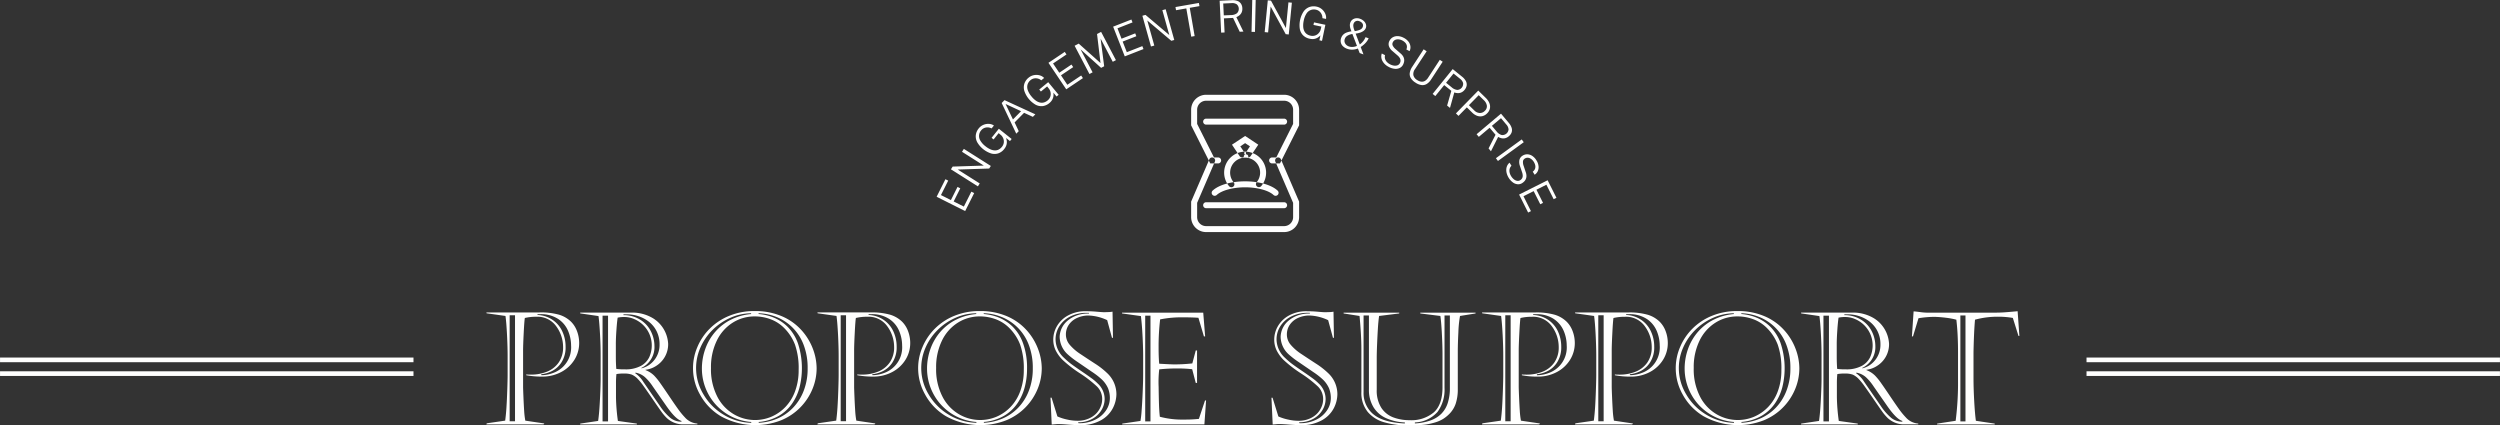 <svg id="logo.svg" xmlns="http://www.w3.org/2000/svg" width="560.122" height="95.312" viewBox="0 0 560.122 95.312">
  <rect x="0" y="0" width="560.122" height="95.312" fill="#333333" stroke="none"/>
  <defs>
    <style>
      .cls-1 {
        fill: #fffffe;
      }

      .cls-1, .cls-2 {
        fill-rule: evenodd;
      }

      .cls-2 {
        fill: #fff;
      }
    </style>
  </defs>
  <path id="Propose_Support" data-name="Propose Support" class="cls-1" d="M588.951,238.127l4.239,0.6q0.205,1.5.342,4.2t0.137,4.863v4.1q0,1.111-.077,3.376t-0.18,3.872q-0.1,1.606-.29,3.042l-4.137.6-0.068.24h12.8l0.188-.205-4.274-.633a18.39,18.39,0,0,1-.256-2.2q-0.086-1.315-.162-3.119t-0.077-2.317v-8.154q0-1.094.136-3.811t0.257-3.4a10.726,10.726,0,0,1,2.547-.273,5.15,5.15,0,0,1,4.5,2.153,7.829,7.829,0,0,1,1.521,4.6,5.885,5.885,0,0,1-.991,3.5,5.814,5.814,0,0,1-2.625,2.051,9.389,9.389,0,0,1-3.546.659c-0.49,0-.855-0.012-1.094-0.034v0.171a18.4,18.4,0,0,0,3.5.307,8.981,8.981,0,0,0,4.35-1.034,7.675,7.675,0,0,0,2.958-2.752,7.033,7.033,0,0,0,1.051-3.736,7.528,7.528,0,0,0-.47-2.623,5.869,5.869,0,0,0-1.342-2.146,6.524,6.524,0,0,0-2.65-1.563,15.026,15.026,0,0,0-4.461-.522H588.917Zm6.376,0.445v23.743h-1.2V238.572h1.2Zm9.666,0.829a5.972,5.972,0,0,1,2.231,2.692,8.486,8.486,0,0,1,.667,3.248,6.081,6.081,0,0,1-3.94,6.128,7.67,7.67,0,0,1-2.436.522h-0.308v-0.205a6.994,6.994,0,0,0,2.444-.736,5.464,5.464,0,0,0,2.12-1.983,6.211,6.211,0,0,0,.889-3.453,8.045,8.045,0,0,0-.735-3.418,6.321,6.321,0,0,0-2.18-2.59,6.393,6.393,0,0,0-3.376-1.1v-0.172h0.616A6.96,6.96,0,0,1,604.993,239.4Zm9.367,17.991q-0.153,3.129-.41,4.855l-4.017.6v0.171h12.7v-0.171l-4.257-.6a42.876,42.876,0,0,1-.427-5.282V253.8a18.532,18.532,0,0,1,.1-2.051,9.085,9.085,0,0,1,1.675-.12,4.951,4.951,0,0,1,1.786.248,4.361,4.361,0,0,1,1.342.983,14.63,14.63,0,0,1,1.342,1.675q0.846,1.181,2.085,2.992t1.812,2.607a11.213,11.213,0,0,0,1.154,1.376,5.294,5.294,0,0,0,3.966,1.5h2.974v-0.171a4.112,4.112,0,0,1-2.837-1.436,15.607,15.607,0,0,1-1.419-1.726q-0.77-1.06-2.034-2.94t-2.035-2.966a13.247,13.247,0,0,0-1.367-1.684,5.629,5.629,0,0,0-1.932-1.231v-0.068a5.675,5.675,0,0,0,2.419-.889,5.756,5.756,0,0,0,1.923-2.026,5.685,5.685,0,0,0,.735-2.9,7.162,7.162,0,0,0-3.376-5.718,9.056,9.056,0,0,0-5.1-1.273H609.933v0.171l4.1,0.6q0.2,1.5.341,4.128t0.137,4.658v5.282Q614.514,254.264,614.36,257.392Zm3.684-15.453q0.128-1.846.282-2.837a6.867,6.867,0,0,1,1.556-.137,5.5,5.5,0,0,1,2.128.453,6.449,6.449,0,0,1,3.4,3.308,6.4,6.4,0,0,1-.016,5.256,4.437,4.437,0,0,1-1.915,1.957,7.19,7.19,0,0,1-3.53.752,13.545,13.545,0,0,1-1.932-.1q-0.1-1.281-.1-2.768v-2.8Q617.916,243.784,618.044,241.939Zm4.214,9.624,0.068-.136a4.381,4.381,0,0,1,2.051.957,10.882,10.882,0,0,1,1.8,2.119l2.975,4.273q2.118,3.078,3.47,3.471v0.17a3.97,3.97,0,0,1-2.462-.828,12.9,12.9,0,0,1-2.376-2.71l-3.709-5.385a6.37,6.37,0,0,0-1.812-1.931h0Zm-6.086-12.906v23.692h-1.231V238.657h1.231Zm4.291-.29a8.04,8.04,0,0,1,2.615.444,7.625,7.625,0,0,1,2.351,1.3,6.165,6.165,0,0,1,1.666,2.128,6.461,6.461,0,0,1,.616,2.846,5.46,5.46,0,0,1-1.137,3.47,5.2,5.2,0,0,1-2.88,1.9l-0.1-.068a5.154,5.154,0,0,0,2.974-4.941,7.445,7.445,0,0,0-.718-3.111,6.474,6.474,0,0,0-2.3-2.658,7.057,7.057,0,0,0-3.923-1.136v-0.171h0.838Zm22.911,0.307a13.156,13.156,0,0,0-4.4,2.881,12.769,12.769,0,0,0-2.8,4.162,11.959,11.959,0,0,0,.555,10.547,12.692,12.692,0,0,0,4.718,4.931,15.941,15.941,0,0,0,13.564.881,12.842,12.842,0,0,0,6.991-7.06,12.157,12.157,0,0,0,.9-4.564,12.556,12.556,0,0,0-.795-4.248,13.188,13.188,0,0,0-2.5-4.179,12.536,12.536,0,0,0-4.367-3.179,15.1,15.1,0,0,0-6.308-1.214A14.607,14.607,0,0,0,643.374,238.674Zm9.2,0.787a8.42,8.42,0,0,1,3.068,1.982,10.6,10.6,0,0,1,2.41,3.71,16.078,16.078,0,0,1,.821,5.675,13.55,13.55,0,0,1-.778,4.709,10.13,10.13,0,0,1-2.162,3.556,9.515,9.515,0,0,1-3.146,2.2,9.39,9.39,0,0,1-8.4-.522,9.648,9.648,0,0,1-3.71-3.914,13.325,13.325,0,0,1-1.444-6.47,13.494,13.494,0,0,1,1.325-6.172,9.718,9.718,0,0,1,3.572-4,9.166,9.166,0,0,1,4.9-1.385A10.185,10.185,0,0,1,652.579,239.461Zm1.35-.5a10.827,10.827,0,0,1,6.043,6.179,14.366,14.366,0,0,1,.923,5.342,13.624,13.624,0,0,1-.889,5.026,11.316,11.316,0,0,1-2.419,3.82,10.729,10.729,0,0,1-3.5,2.4,11.955,11.955,0,0,1-4.154.94v-0.188a10.813,10.813,0,0,0,4.462-1.35,9.354,9.354,0,0,0,3.017-2.77,11.581,11.581,0,0,0,1.675-3.658,17.771,17.771,0,0,0-.367-9.829,9.918,9.918,0,0,0-2.351-3.752,9.678,9.678,0,0,0-3.136-2.051,11.29,11.29,0,0,0-3.334-.777v-0.172A11.4,11.4,0,0,1,653.929,238.965Zm-10.222.6a11.418,11.418,0,0,0-3.513,2.718,11.933,11.933,0,0,0-2.222,3.812,13.071,13.071,0,0,0-.769,4.462,11.991,11.991,0,0,0,1.324,5.453,11.952,11.952,0,0,0,9.735,6.478v0.188a12.457,12.457,0,0,1-6.273-1.863,12.815,12.815,0,0,1-4.47-4.573,11.349,11.349,0,0,1-.65-10.419,12.739,12.739,0,0,1,2.693-3.931,13.152,13.152,0,0,1,4-2.735,11.628,11.628,0,0,1,4.667-1.026V238.3A12.353,12.353,0,0,0,643.707,239.563Zm19.417-1.436,4.239,0.6q0.205,1.5.342,4.2t0.137,4.863v4.1q0,1.111-.077,3.376t-0.18,3.872q-0.1,1.606-.29,3.042l-4.137.6-0.068.24h12.8l0.188-.205-4.274-.633a18.187,18.187,0,0,1-.256-2.2q-0.086-1.315-.162-3.119t-0.077-2.317v-8.154q0-1.094.136-3.811t0.257-3.4a10.72,10.72,0,0,1,2.547-.273,5.15,5.15,0,0,1,4.5,2.153,7.829,7.829,0,0,1,1.521,4.6,5.878,5.878,0,0,1-.992,3.5,5.806,5.806,0,0,1-2.624,2.051,9.394,9.394,0,0,1-3.547.659c-0.49,0-.854-0.012-1.094-0.034v0.171a18.417,18.417,0,0,0,3.505.307,8.981,8.981,0,0,0,4.35-1.034,7.672,7.672,0,0,0,2.957-2.752,7.025,7.025,0,0,0,1.052-3.736,7.506,7.506,0,0,0-.471-2.623,5.854,5.854,0,0,0-1.341-2.146,6.531,6.531,0,0,0-2.65-1.563,15.026,15.026,0,0,0-4.461-.522H663.09Zm6.375,0.445v23.743h-1.2V238.572h1.2Zm9.667,0.829a5.978,5.978,0,0,1,2.231,2.692,8.5,8.5,0,0,1,.667,3.248,6.081,6.081,0,0,1-3.94,6.128,7.675,7.675,0,0,1-2.436.522H675.38v-0.205a6.994,6.994,0,0,0,2.444-.736,5.464,5.464,0,0,0,2.12-1.983,6.219,6.219,0,0,0,.889-3.453,8.045,8.045,0,0,0-.735-3.418,6.321,6.321,0,0,0-2.18-2.59,6.393,6.393,0,0,0-3.376-1.1v-0.172h0.616A6.96,6.96,0,0,1,679.166,239.4Zm14.652-.727a13.166,13.166,0,0,0-4.4,2.881,12.785,12.785,0,0,0-2.8,4.162,11.959,11.959,0,0,0,.555,10.547,12.7,12.7,0,0,0,4.718,4.931,15.941,15.941,0,0,0,13.564.881,12.848,12.848,0,0,0,6.992-7.06,12.175,12.175,0,0,0,.9-4.564,12.556,12.556,0,0,0-.8-4.248,13.185,13.185,0,0,0-2.5-4.179,12.54,12.54,0,0,0-4.368-3.179,15.1,15.1,0,0,0-6.308-1.214A14.61,14.61,0,0,0,693.818,238.674Zm9.205,0.787a8.42,8.42,0,0,1,3.068,1.982,10.6,10.6,0,0,1,2.411,3.71,16.1,16.1,0,0,1,.82,5.675,13.526,13.526,0,0,1-.778,4.709,10.1,10.1,0,0,1-2.162,3.556,9.511,9.511,0,0,1-3.145,2.2,9.392,9.392,0,0,1-8.4-.522,9.639,9.639,0,0,1-3.709-3.914,13.325,13.325,0,0,1-1.445-6.47,13.507,13.507,0,0,1,1.325-6.172,9.713,9.713,0,0,1,3.573-4,9.16,9.16,0,0,1,4.9-1.385A10.181,10.181,0,0,1,703.023,239.461Zm1.351-.5a10.83,10.83,0,0,1,6.042,6.179,14.346,14.346,0,0,1,.923,5.342,13.6,13.6,0,0,1-.889,5.026,11.3,11.3,0,0,1-2.419,3.82,10.735,10.735,0,0,1-3.5,2.4,11.96,11.96,0,0,1-4.154.94v-0.188a10.822,10.822,0,0,0,4.462-1.35,9.364,9.364,0,0,0,3.017-2.77,11.6,11.6,0,0,0,1.675-3.658,16.286,16.286,0,0,0,.521-4.153,16.122,16.122,0,0,0-.889-5.676,9.916,9.916,0,0,0-2.35-3.752,9.682,9.682,0,0,0-3.137-2.051,11.284,11.284,0,0,0-3.333-.777v-0.172A11.406,11.406,0,0,1,704.374,238.965Zm-10.223.6a11.426,11.426,0,0,0-3.512,2.718,11.935,11.935,0,0,0-2.223,3.812,13.071,13.071,0,0,0-.769,4.462,11.992,11.992,0,0,0,1.325,5.453,11.952,11.952,0,0,0,9.735,6.478v0.188a12.451,12.451,0,0,1-6.273-1.863,12.81,12.81,0,0,1-4.471-4.573,11.352,11.352,0,0,1-.649-10.419,12.736,12.736,0,0,1,2.692-3.931,13.144,13.144,0,0,1,4-2.735,11.624,11.624,0,0,1,4.667-1.026V238.3A12.364,12.364,0,0,0,694.151,239.563ZM723.9,238.2a6.971,6.971,0,0,0-4.915,1.709,4.89,4.89,0,0,0-1.632,3.5,5.415,5.415,0,0,0,1.795,3.915,19.414,19.414,0,0,0,2.325,1.786q1.588,1.086,3.145,2.154a16.693,16.693,0,0,1,2.154,1.667,6.22,6.22,0,0,1,1.436,2.034,5.937,5.937,0,0,1,.393,2.205,4.9,4.9,0,0,1-.863,2.718,6.138,6.138,0,0,1-2.5,2.119,7.728,7.728,0,0,1-3.718.736v-0.189a6.4,6.4,0,0,0,3.154-.778,5.409,5.409,0,0,0,2.051-1.965,4.868,4.868,0,0,0,.71-2.5,4.755,4.755,0,0,0-1.539-3.436,11.3,11.3,0,0,0-1.444-1.223q-0.882-.641-2.351-1.641t-2.2-1.547a17.473,17.473,0,0,1-1.564-1.35,5.7,5.7,0,0,1-1.9-4.068,5.512,5.512,0,0,1,.923-3.128,6.068,6.068,0,0,1,2.513-2.137,8,8,0,0,1,3.47-.752H723.9V238.2Zm-8.6,18.837,0.273,6.017c0.046,0,.194-0.011.445-0.034l0.555-.052c0.12-.011.288-0.017,0.5-0.017q0.7,0,2.2.12t2.539,0.12a9.313,9.313,0,0,0,4.82-1.111,6.589,6.589,0,0,0,2.649-2.709,7,7,0,0,0,.787-3.1,6.455,6.455,0,0,0-2.034-4.7,17.261,17.261,0,0,0-2.778-2.171q-1.735-1.128-3.248-2.137a10.961,10.961,0,0,1-2.384-2.06,3.539,3.539,0,0,1-.872-2.316,3.815,3.815,0,0,1,.649-2.179,4.408,4.408,0,0,1,1.821-1.521,6.076,6.076,0,0,1,2.641-.556A10.585,10.585,0,0,1,728,239.666l1.076,3.949H729.3l-0.1-5.847q-0.24.035-.453,0.06c-0.142.017-.333,0.029-0.573,0.034s-0.5.015-.769,0.026q-0.478,0-1.726-.112t-2.359-.11a8.131,8.131,0,0,0-4.12.966,6.369,6.369,0,0,0-2.478,2.418,5.989,5.989,0,0,0-.8,2.924,5.587,5.587,0,0,0,.513,2.418,8.145,8.145,0,0,0,1.556,2.162,27.515,27.515,0,0,0,3.906,3.026,26.578,26.578,0,0,1,3.837,2.974,3.914,3.914,0,0,1,1.145,2.855,4.356,4.356,0,0,1-.359,1.684,4.823,4.823,0,0,1-1.034,1.547,5.228,5.228,0,0,1-1.744,1.128,6.044,6.044,0,0,1-2.35.444,10.361,10.361,0,0,1-2.265-.256,10.819,10.819,0,0,1-2.282-.718l-1.3-4.2H715.3Zm22.4-18.376v23.692h-1.18V238.657h1.18Zm-2.137.1q0.188,1.625.291,3.248t0.154,3.136q0.051,1.513.051,2.334v4.308q0,0.9-.035,2.11t-0.119,2.992q-0.086,1.787-.2,3.222a20.475,20.475,0,0,1-.248,2.137l-4.085.6v0.171h18.41l0.376-5.35h-0.239l-1.368,4.119a29.21,29.21,0,0,1-3.281.154,19.394,19.394,0,0,1-5.471-.632q-0.137-1.146-.188-2.727t-0.085-4.008a24.689,24.689,0,0,1,.137-3.881,37.548,37.548,0,0,1,4.1-.205,28.866,28.866,0,0,1,3.282.171l0.8,3.077h0.291v-7.282h-0.291l-0.769,2.906a37.015,37.015,0,0,1-3.983.222q-0.735,0-3.435-.154-0.138-1.383-.137-3.607a52.091,52.091,0,0,1,.342-6.324,24.66,24.66,0,0,1,5.316-.461q1.812,0,3.265.1l1.23,4.171h0.274l-0.427-5.316H731.328v0.171Zm37.846-.564a6.97,6.97,0,0,0-4.915,1.709,4.89,4.89,0,0,0-1.632,3.5,5.415,5.415,0,0,0,1.795,3.915,19.47,19.47,0,0,0,2.324,1.786q1.59,1.086,3.146,2.154a16.693,16.693,0,0,1,2.154,1.667,6.2,6.2,0,0,1,1.435,2.034,5.917,5.917,0,0,1,.394,2.205,4.9,4.9,0,0,1-.863,2.718,6.138,6.138,0,0,1-2.5,2.119,7.728,7.728,0,0,1-3.718.736v-0.189a6.4,6.4,0,0,0,3.154-.778,5.409,5.409,0,0,0,2.051-1.965,4.867,4.867,0,0,0,.709-2.5,4.757,4.757,0,0,0-1.538-3.436,11.251,11.251,0,0,0-1.445-1.223q-0.88-.641-2.35-1.641t-2.2-1.547a17.473,17.473,0,0,1-1.564-1.35,5.7,5.7,0,0,1-1.9-4.068,5.5,5.5,0,0,1,.923-3.128,6.062,6.062,0,0,1,2.513-2.137,8,8,0,0,1,3.47-.752h0.547V238.2Zm-8.6,18.837,0.273,6.017c0.046,0,.194-0.011.445-0.034l0.555-.052c0.12-.011.288-0.017,0.5-0.017q0.7,0,2.2.12t2.538,0.12a9.314,9.314,0,0,0,4.821-1.111,6.589,6.589,0,0,0,2.649-2.709,7.016,7.016,0,0,0,.787-3.1,6.459,6.459,0,0,0-2.034-4.7,17.306,17.306,0,0,0-2.778-2.171q-1.736-1.128-3.248-2.137a10.914,10.914,0,0,1-2.384-2.06,3.539,3.539,0,0,1-.872-2.316,3.815,3.815,0,0,1,.649-2.179,4.408,4.408,0,0,1,1.821-1.521,6.073,6.073,0,0,1,2.641-.556,10.589,10.589,0,0,1,4.137,1.043l1.076,3.949h0.223l-0.1-5.847q-0.24.035-.453,0.06c-0.143.017-.333,0.029-0.573,0.034s-0.5.015-.769,0.026q-0.479,0-1.726-.112t-2.359-.11a8.131,8.131,0,0,0-4.12.966,6.379,6.379,0,0,0-2.479,2.418,6,6,0,0,0-.8,2.924,5.587,5.587,0,0,0,.513,2.418,8.162,8.162,0,0,0,1.555,2.162,27.515,27.515,0,0,0,3.906,3.026,26.542,26.542,0,0,1,3.838,2.974,3.914,3.914,0,0,1,1.145,2.855,4.356,4.356,0,0,1-.359,1.684,4.823,4.823,0,0,1-1.034,1.547,5.228,5.228,0,0,1-1.744,1.128,6.044,6.044,0,0,1-2.35.444,10.361,10.361,0,0,1-2.265-.256,10.819,10.819,0,0,1-2.282-.718l-1.3-4.2h-0.239Zm37.2,3.2a8.456,8.456,0,0,0,1.573-5.4V238.623h1.2v16.239a10.767,10.767,0,0,1-.478,3.367,6.01,6.01,0,0,1-1.445,2.419,6.588,6.588,0,0,1-2.435,1.5,12.341,12.341,0,0,1-3.487.658v-0.223A7.117,7.117,0,0,0,802.012,260.229Zm-14.35.539a6.153,6.153,0,0,1-2.214-5V238.623h1.2V255.17a7.409,7.409,0,0,0,1.017,3.992,6.383,6.383,0,0,0,2.821,2.461,11.567,11.567,0,0,0,4.213.965v0.223Q789.876,262.606,787.662,260.768Zm-1.35-.624a7.412,7.412,0,0,0,3.735,2.393,19.393,19.393,0,0,0,5.589.718,29.421,29.421,0,0,0,3.3-.154,13.886,13.886,0,0,0,2.462-.5,7.691,7.691,0,0,0,1.863-.8,7.974,7.974,0,0,0,1.4-1.128,5.97,5.97,0,0,0,1.436-2.325,10.234,10.234,0,0,0,.461-3.282v-8.29q0-1.761.128-4.351a25.928,25.928,0,0,1,.368-3.7l3.487-.564v-0.171H798.149v0.171l4.5,0.564q0.206,1.383.342,4.042t0.137,4.607v7.316q0,3.9-1.958,5.641a7.818,7.818,0,0,1-5.393,1.744,10.321,10.321,0,0,1-3.684-.632,5.514,5.514,0,0,1-2.684-2.163,7.2,7.2,0,0,1-1.016-4.043v-7.025q0-1.146.076-3.043t0.18-3.572q0.1-1.676.273-2.872l4.513-.564v-0.171H780.97v0.171l3.572,0.564q0.411,4.341.411,7.521v9.521A6.727,6.727,0,0,0,786.312,260.144Zm25.711-22.017,4.24,0.6q0.2,1.5.341,4.2t0.137,4.863v4.1q0,1.111-.077,3.376t-0.179,3.872q-0.1,1.606-.291,3.042l-4.137.6-0.068.24h12.8l0.188-.205-4.273-.633a17.988,17.988,0,0,1-.256-2.2q-0.087-1.315-.163-3.119t-0.077-2.317v-8.154q0-1.094.137-3.811t0.256-3.4a10.726,10.726,0,0,1,2.547-.273,5.149,5.149,0,0,1,4.5,2.153,7.829,7.829,0,0,1,1.521,4.6,5.878,5.878,0,0,1-.991,3.5,5.811,5.811,0,0,1-2.624,2.051,9.394,9.394,0,0,1-3.547.659c-0.49,0-.855-0.012-1.094-0.034v0.171a18.4,18.4,0,0,0,3.5.307,8.982,8.982,0,0,0,4.351-1.034,7.679,7.679,0,0,0,2.957-2.752,7.024,7.024,0,0,0,1.051-3.736,7.528,7.528,0,0,0-.47-2.623,5.869,5.869,0,0,0-1.342-2.146,6.52,6.52,0,0,0-2.649-1.563,15.038,15.038,0,0,0-4.462-.522H811.989Zm6.376,0.445v23.743h-1.2V238.572h1.2Zm9.667,0.829a5.985,5.985,0,0,1,2.231,2.692,8.5,8.5,0,0,1,.666,3.248,6.078,6.078,0,0,1-3.94,6.128,7.67,7.67,0,0,1-2.436.522H824.28v-0.205a7,7,0,0,0,2.444-.736,5.471,5.471,0,0,0,2.12-1.983,6.219,6.219,0,0,0,.889-3.453A8.046,8.046,0,0,0,829,242.2a6.319,6.319,0,0,0-2.179-2.59,6.4,6.4,0,0,0-3.376-1.1v-0.172h0.615A6.964,6.964,0,0,1,828.066,239.4Zm4.794-1.274,4.239,0.6q0.205,1.5.342,4.2t0.137,4.863v4.1q0,1.111-.077,3.376t-0.179,3.872q-0.1,1.606-.291,3.042l-4.137.6-0.068.24h12.8l0.188-.205-4.273-.633a18.164,18.164,0,0,1-.257-2.2q-0.086-1.315-.162-3.119t-0.077-2.317v-8.154q0-1.094.137-3.811t0.256-3.4a10.726,10.726,0,0,1,2.547-.273,5.15,5.15,0,0,1,4.5,2.153,7.829,7.829,0,0,1,1.521,4.6,5.885,5.885,0,0,1-.991,3.5,5.817,5.817,0,0,1-2.624,2.051,9.394,9.394,0,0,1-3.547.659c-0.49,0-.855-0.012-1.094-0.034v0.171a18.4,18.4,0,0,0,3.5.307,8.976,8.976,0,0,0,4.35-1.034,7.675,7.675,0,0,0,2.958-2.752,7.024,7.024,0,0,0,1.051-3.736,7.528,7.528,0,0,0-.47-2.623,5.869,5.869,0,0,0-1.342-2.146,6.517,6.517,0,0,0-2.65-1.563,15.026,15.026,0,0,0-4.461-.522H832.826Zm6.376,0.445v23.743h-1.2V238.572h1.2ZM848.9,239.4a5.976,5.976,0,0,1,2.23,2.692,8.486,8.486,0,0,1,.667,3.248,6.081,6.081,0,0,1-3.94,6.128,7.67,7.67,0,0,1-2.436.522h-0.308v-0.205a7.005,7.005,0,0,0,2.445-.736,5.462,5.462,0,0,0,2.119-1.983,6.211,6.211,0,0,0,.889-3.453,8.045,8.045,0,0,0-.735-3.418,6.319,6.319,0,0,0-2.179-2.59,6.4,6.4,0,0,0-3.376-1.1v-0.172h0.615A6.966,6.966,0,0,1,848.9,239.4Zm14.651-.727a13.162,13.162,0,0,0-4.4,2.881,12.788,12.788,0,0,0-2.8,4.162,11.964,11.964,0,0,0,.556,10.547,12.692,12.692,0,0,0,4.718,4.931,15.941,15.941,0,0,0,13.564.881,12.85,12.85,0,0,0,6.991-7.06,12.175,12.175,0,0,0,.9-4.564,12.532,12.532,0,0,0-.8-4.248,13.166,13.166,0,0,0-2.5-4.179,12.536,12.536,0,0,0-4.367-3.179,15.108,15.108,0,0,0-6.308-1.214A14.616,14.616,0,0,0,863.554,238.674Zm9.206,0.787a8.428,8.428,0,0,1,3.068,1.982,10.6,10.6,0,0,1,2.41,3.71,16.08,16.08,0,0,1,.82,5.675,13.55,13.55,0,0,1-.777,4.709,10.1,10.1,0,0,1-2.163,3.556,9.5,9.5,0,0,1-3.145,2.2,9.392,9.392,0,0,1-8.4-.522,9.646,9.646,0,0,1-3.709-3.914,13.325,13.325,0,0,1-1.444-6.47,13.507,13.507,0,0,1,1.324-6.172,9.727,9.727,0,0,1,3.573-4,9.166,9.166,0,0,1,4.9-1.385A10.185,10.185,0,0,1,872.76,239.461Zm1.35-.5a10.822,10.822,0,0,1,6.042,6.179,14.346,14.346,0,0,1,.924,5.342,13.624,13.624,0,0,1-.889,5.026,11.316,11.316,0,0,1-2.419,3.82,10.729,10.729,0,0,1-3.5,2.4,11.955,11.955,0,0,1-4.154.94v-0.188a10.817,10.817,0,0,0,4.462-1.35,9.354,9.354,0,0,0,3.017-2.77,11.6,11.6,0,0,0,1.675-3.658,17.771,17.771,0,0,0-.367-9.829,9.918,9.918,0,0,0-2.351-3.752,9.678,9.678,0,0,0-3.136-2.051,11.283,11.283,0,0,0-3.334-.777v-0.172A11.406,11.406,0,0,1,874.11,238.965Zm-10.222.6a11.418,11.418,0,0,0-3.513,2.718,11.933,11.933,0,0,0-2.222,3.812,13.072,13.072,0,0,0-.77,4.462,11.992,11.992,0,0,0,1.325,5.453,11.952,11.952,0,0,0,9.735,6.478v0.188a12.457,12.457,0,0,1-6.273-1.863,12.815,12.815,0,0,1-4.47-4.573,11.349,11.349,0,0,1-.65-10.419,12.771,12.771,0,0,1,2.692-3.931,13.156,13.156,0,0,1,4-2.735,11.624,11.624,0,0,1,4.667-1.026V238.3A12.353,12.353,0,0,0,863.888,239.563ZM887.9,257.392q-0.155,3.129-.411,4.855l-4.017.6v0.171h12.7v-0.171l-4.256-.6a42.876,42.876,0,0,1-.427-5.282V253.8a18.8,18.8,0,0,1,.1-2.051,9.092,9.092,0,0,1,1.675-.12,4.947,4.947,0,0,1,1.786.248,4.349,4.349,0,0,1,1.342.983,14.52,14.52,0,0,1,1.342,1.675q0.846,1.181,2.086,2.992t1.812,2.607a11.124,11.124,0,0,0,1.154,1.376,5.29,5.29,0,0,0,3.965,1.5h2.974v-0.171a4.112,4.112,0,0,1-2.837-1.436,15.721,15.721,0,0,1-1.419-1.726q-0.769-1.06-2.034-2.94t-2.034-2.966a13.329,13.329,0,0,0-1.368-1.684,5.624,5.624,0,0,0-1.931-1.231v-0.068a5.676,5.676,0,0,0,2.418-.889,5.759,5.759,0,0,0,1.924-2.026,5.7,5.7,0,0,0,.734-2.9,7.157,7.157,0,0,0-3.375-5.718,9.06,9.06,0,0,0-5.1-1.273H883.474v0.171l4.1,0.6q0.206,1.5.342,4.128t0.136,4.658v5.282Q888.055,254.264,887.9,257.392Zm3.684-15.453q0.128-1.846.281-2.837a6.873,6.873,0,0,1,1.556-.137,5.5,5.5,0,0,1,2.128.453,6.455,6.455,0,0,1,3.4,3.308,6.4,6.4,0,0,1-.017,5.256,4.427,4.427,0,0,1-1.915,1.957,7.19,7.19,0,0,1-3.53.752,13.519,13.519,0,0,1-1.931-.1q-0.1-1.281-.1-2.768v-2.8Q891.457,243.784,891.586,241.939Zm4.213,9.624,0.068-.136a4.389,4.389,0,0,1,2.052.957,10.917,10.917,0,0,1,1.794,2.119l2.975,4.273q2.12,3.078,3.47,3.471v0.17a3.972,3.972,0,0,1-2.462-.828,12.9,12.9,0,0,1-2.376-2.71l-3.709-5.385a6.37,6.37,0,0,0-1.812-1.931h0Zm-6.085-12.906v23.692h-1.231V238.657h1.231Zm4.29-.29a8.035,8.035,0,0,1,2.615.444,7.625,7.625,0,0,1,2.351,1.3,6.168,6.168,0,0,1,1.667,2.128,6.461,6.461,0,0,1,.615,2.846,5.46,5.46,0,0,1-1.137,3.47,5.2,5.2,0,0,1-2.88,1.9l-0.1-.068a5.155,5.155,0,0,0,2.975-4.941,7.445,7.445,0,0,0-.718-3.111,6.481,6.481,0,0,0-2.3-2.658,7.059,7.059,0,0,0-3.923-1.136v-0.171H894Zm26.3,0.256v23.726h-1.145V238.623H920.3Zm-10.137-.761c-0.649-.086-1.145-0.139-1.487-0.162l-0.376,5.607h0.239l1.231-4.068a21.926,21.926,0,0,1,3.675-.308q1.181,0.035,2.5.2a16.4,16.4,0,0,1,2.308.436q0.2,1.676.29,3.539t0.086,3.777v6.188a67.185,67.185,0,0,1-.53,9.145l-4.154.633v0.171h12.906v-0.171l-4.222-.633q-0.224-1.657-.376-4.435T922.1,252.76v-5.675q0-.462.034-1.718t0.1-2.736q0.067-1.478.2-3.068a19.2,19.2,0,0,1,5.23-.666,18.769,18.769,0,0,1,3.248.273l1.265,4.034h0.2l-0.393-5.538q-1.778.169-2.906,0.248t-2.479.077H911.772A12.7,12.7,0,0,1,910.165,237.862Z" transform="translate(-479.938 -167.938)"/>
  <path id="シェイプ_583" data-name="シェイプ 583" class="cls-2" d="M767.643,219.936H750.171a3.356,3.356,0,0,1-3.36-3.344v-3.481l4.086-9.49a0.671,0.671,0,0,1,1.235.527l-3.977,9.237v3.207a2.012,2.012,0,0,0,2.016,2.006h17.472a2.012,2.012,0,0,0,2.016-2.006v-3.207l-3.978-9.237a0.671,0.671,0,0,1,1.235-.527l4.087,9.49v3.481A3.356,3.356,0,0,1,767.643,219.936Zm-0.929-15.382h-1.759a0.669,0.669,0,1,1,0-1.338h0.928l3.776-7.515v-3.186a2.013,2.013,0,0,0-2.016-2.006H750.171a2.013,2.013,0,0,0-2.016,2.006V195.7l3.775,7.515h0.929a0.669,0.669,0,1,1,0,1.338H751.1l-4.289-8.537v-3.5a3.356,3.356,0,0,1,3.36-3.344h17.472a3.356,3.356,0,0,1,3.36,3.344v3.5Zm-10.879,5.339a0.675,0.675,0,0,1-.513-0.235,4.7,4.7,0,1,1,7.194-.029,0.673,0.673,0,0,1-.946.083,0.666,0.666,0,0,1-.084-0.942,3.36,3.36,0,1,0-5.14.021A0.668,0.668,0,0,1,755.835,209.893Zm3.743-6.677a0.508,0.508,0,1,0-.971-0.112,0.673,0.673,0,0,1-.931-0.186l-1.717-2.563,2.948-1.955,2.948,1.955-1.717,2.563A0.671,0.671,0,0,1,759.578,203.216Zm-1.755-2.49,0.971,1.45a0.2,0.2,0,1,0,.226,0l0.971-1.45-1.084-.719Zm-5.741,11.08a0.668,0.668,0,0,1-.46-1.155c1.371-1.286,4.163-2.085,7.285-2.085s5.913,0.8,7.285,2.085a0.666,0.666,0,0,1,.029.945,0.674,0.674,0,0,1-.95.029c-1.1-1.029-3.656-1.721-6.364-1.721s-5.266.692-6.364,1.721A0.673,0.673,0,0,1,752.082,211.806Zm15.561,2.78H750.171a0.669,0.669,0,1,1,0-1.338h17.472A0.669,0.669,0,1,1,767.643,214.586Zm0-18.727H750.171a0.669,0.669,0,1,1,0-1.338h17.472A0.669,0.669,0,1,1,767.643,195.859Z" transform="translate(-479.938 -167.938)"/>
  <path id="k" class="cls-1" d="M479.945,248.046h92.634v1.045H479.945v-1.045Z" transform="translate(-479.938 -167.938)"/>
  <path id="k-2" data-name="k" class="cls-1" d="M479.945,251.124h92.634v1.045H479.945v-1.045Z" transform="translate(-479.938 -167.938)"/>
  <path id="k-3" data-name="k" class="cls-1" d="M947.42,248.046h92.63v1.045H947.42v-1.045Z" transform="translate(-479.938 -167.938)"/>
  <path id="k-4" data-name="k" class="cls-1" d="M947.42,251.124h92.63v1.045H947.42v-1.045Z" transform="translate(-479.938 -167.938)"/>
  <path id="ENGAGEMENT_RING_SURPRISE" data-name="ENGAGEMENT RING &amp; SURPRISE" class="cls-1" d="M698.2,211.2l-0.633-.317-1.679,3.335-2.281-1.145,1.478-2.944-0.619-.31-1.478,2.944-2.232-1.12,1.626-3.24-0.624-.313-1.971,3.93,6.392,3.207Zm2.161-6.163-6.983.223-0.386.611,6.043,3.823,0.413-.652-4.932-3.12,7.047-.224,0.368-.58-6.044-3.824-0.412.652Zm5.061-4.6a2.246,2.246,0,0,0,.09-0.839,2.748,2.748,0,0,0-.175-0.756l0.886,0.706,0.376-.471-2.873-2.292-1.629,2.034,0.456,0.364,1.129-1.415,0.525,0.444a1.792,1.792,0,0,1,.386.48,2.016,2.016,0,0,1,.234.647,1.822,1.822,0,0,1-.025.74,1.9,1.9,0,0,1-.388.76,2.244,2.244,0,0,1-.684.584,1.785,1.785,0,0,1-.847.213,2.584,2.584,0,0,1-1-.22,4.916,4.916,0,0,1-1.154-.711,4.444,4.444,0,0,1-1.138-1.254,1.942,1.942,0,0,1,.172-2.3,1.708,1.708,0,0,1,.7-0.53,1.911,1.911,0,0,1,.843-0.138,1.873,1.873,0,0,1,.8.229l0.518-.649a2.048,2.048,0,0,0-.82-0.336,2.649,2.649,0,0,0-.927,0,2.86,2.86,0,0,0-.9.329,2.558,2.558,0,0,0-.752.646,2.907,2.907,0,0,0-.663,1.528,2.8,2.8,0,0,0,.335,1.6A5.65,5.65,0,0,0,702,202.322a2.729,2.729,0,0,0,1.614-.028,2.914,2.914,0,0,0,1.333-.984A2.6,2.6,0,0,0,705.423,200.436Zm2.764-3.11-0.923-1.966,2.12-2.148,1.967,0.907,0.559-.567L705,190.374l-0.636.644,3.267,6.871Zm-2.951-6.094,3.473,1.621-1.82,1.845Zm10.462-.967a2.237,2.237,0,0,0,.261-0.8,2.748,2.748,0,0,0-.015-0.776l0.721,0.874,0.465-.384-2.339-2.834L712.778,188l0.371,0.45,1.4-1.152,0.422,0.543a1.812,1.812,0,0,1,.28.548,2.015,2.015,0,0,1,.1.682,1.839,1.839,0,0,1-.176.719,1.93,1.93,0,0,1-.536.664,2.247,2.247,0,0,1-.79.43,1.784,1.784,0,0,1-.873.034,2.592,2.592,0,0,1-.938-0.422,4.89,4.89,0,0,1-.982-0.933,4.46,4.46,0,0,1-.856-1.461,2.065,2.065,0,0,1-.036-1.24,2.044,2.044,0,0,1,.679-0.977,1.691,1.691,0,0,1,.8-0.375,1.917,1.917,0,0,1,.853.039,1.861,1.861,0,0,1,.734.389l0.642-.53a2.051,2.051,0,0,0-.735-0.5,2.581,2.581,0,0,0-.907-0.187,2.838,2.838,0,0,0-.953.135,2.561,2.561,0,0,0-.87.477,2.9,2.9,0,0,0-.962,1.359,2.79,2.79,0,0,0,0,1.637,5.644,5.644,0,0,0,2.528,3.075,2.738,2.738,0,0,0,1.585.305,2.912,2.912,0,0,0,1.506-.689A2.592,2.592,0,0,0,715.7,190.265Zm6.87-4.825-0.394-.587-3.1,2.077-1.422-2.119,2.735-1.835L720,182.4l-2.735,1.835-1.392-2.074,3.01-2.02-0.388-.579-3.651,2.451,3.986,5.938Zm2.167-1.3L722.04,179l4.6,4.143,0.687-.36-0.8-6.2,2.723,5.2,0.71-.372-3.32-6.334-0.912.478,0.778,6.51-4.882-4.359-0.92.482,3.321,6.334Zm11.4-5.21-0.257-.659L732.4,179.63l-0.931-2.376,3.067-1.2-0.253-.644-3.066,1.2-0.911-2.326,3.375-1.322-0.254-.649-4.094,1.6,2.608,6.659Zm5.783-3.147-5.335-4.512-0.695.195,1.926,6.887,0.744-.208-1.573-5.62,5.383,4.554,0.662-.185-1.927-6.887-0.743.208Zm3.81-5.962,1.105,6.333,0.765-.133L746.5,169.69l2.173-.38-0.124-.711-5.247.916,0.124,0.711Zm11.215,1.957a2.679,2.679,0,0,0,.655-0.38,1.832,1.832,0,0,0,.513-0.641,1.986,1.986,0,0,0,.169-0.983,1.93,1.93,0,0,0-.308-1.015,1.651,1.651,0,0,0-.8-0.614,3.138,3.138,0,0,0-1.272-.166l-2.7.126,0.334,7.144,0.771-.036-0.148-3.162,2.05-.1,1.487,3.1,0.83-.039Zm-2.816-.394-0.124-2.663,1.867-.087a1.815,1.815,0,0,1,1.161.268,1.373,1.373,0,0,1,.037,2.011,2.287,2.287,0,0,1-1.321.4Zm6.218,3.688,0.771,0.017,0.159-7.15-0.771-.017Zm7.7-.853-3.342-6.135-0.718-.07-0.695,7.118,0.768,0.075,0.567-5.809L768,175.593l0.684,0.067,0.695-7.118-0.768-.075Zm6.343,2.44a2.228,2.228,0,0,0,.79-0.3,2.775,2.775,0,0,0,.6-0.5l-0.233,1.108,0.591,0.123,0.753-3.6-2.549-.539-0.12.571,1.772,0.371-0.161.669a1.782,1.782,0,0,1-.254.56,1.981,1.981,0,0,1-.473.5,1.808,1.808,0,0,1-.672.312,1.918,1.918,0,0,1-.853,0,2.236,2.236,0,0,1-.829-0.349,1.783,1.783,0,0,1-.572-0.66,2.6,2.6,0,0,1-.256-1,4.885,4.885,0,0,1,.116-1.35,4.451,4.451,0,0,1,.607-1.581,1.943,1.943,0,0,1,2.133-.882,1.7,1.7,0,0,1,.79.388,1.923,1.923,0,0,1,.5.691,1.865,1.865,0,0,1,.155.816l0.813,0.171a2.051,2.051,0,0,0-.07-0.885,2.619,2.619,0,0,0-.42-0.825,2.846,2.846,0,0,0-.7-0.66,2.576,2.576,0,0,0-.915-0.381,2.907,2.907,0,0,0-1.663.1,2.793,2.793,0,0,0-1.28,1.02,5.653,5.653,0,0,0-.824,3.895,2.72,2.72,0,0,0,.752,1.428,2.9,2.9,0,0,0,1.478.748A2.593,2.593,0,0,0,774.389,176.661Zm9.338-4.63a1.581,1.581,0,0,0-.775.313,1.418,1.418,0,0,0-.477.664,1.68,1.68,0,0,0-.1.6,2.478,2.478,0,0,0,.1.64,5.1,5.1,0,0,0,.263.709,5.1,5.1,0,0,0-1.091.27,2.189,2.189,0,0,0-.757.472,1.9,1.9,0,0,0-.458.732,1.839,1.839,0,0,0-.091.986,1.674,1.674,0,0,0,.457.855,2.563,2.563,0,0,0,1,.61,3.168,3.168,0,0,0,1.122.182,3.658,3.658,0,0,0,1.253-.254l0.4,1.015,0.852,0.306-0.624-1.658a7.619,7.619,0,0,0,.661-0.5,4.724,4.724,0,0,0,.608-0.622,4.143,4.143,0,0,0,.516-0.831l-0.7-.253a3.57,3.57,0,0,1-.442.792,3.807,3.807,0,0,1-.482.539,3.323,3.323,0,0,1-.369.3l-0.925-2.429a5.25,5.25,0,0,0,1.019-.225,2.824,2.824,0,0,0,.667-0.321,1.717,1.717,0,0,0,.393-0.357,1.3,1.3,0,0,0,.2-0.344,1.279,1.279,0,0,0,.024-0.849,1.724,1.724,0,0,0-.476-0.73,2.309,2.309,0,0,0-.817-0.49A1.974,1.974,0,0,0,783.727,172.031Zm1.254,0.926a0.954,0.954,0,0,1,.306.435,0.888,0.888,0,0,1-.032.594,1,1,0,0,1-.248.375,1.525,1.525,0,0,1-.537.309,5.41,5.41,0,0,1-.994.247l-0.1-.229a3.613,3.613,0,0,1-.134-0.395,2.625,2.625,0,0,1-.094-0.53,1.273,1.273,0,0,1,.07-0.535,0.942,0.942,0,0,1,.465-0.529,0.988,0.988,0,0,1,.812-0.015A1.6,1.6,0,0,1,784.981,172.957Zm-1.017,5.268a2.77,2.77,0,0,1-.907.228,2.114,2.114,0,0,1-.906-0.112,1.632,1.632,0,0,1-.608-0.378,1.306,1.306,0,0,1-.34-0.575,1.158,1.158,0,0,1,.021-0.678,1.361,1.361,0,0,1,.63-0.782,3.04,3.04,0,0,1,1.089-.376Zm8.494,5.134a2.089,2.089,0,0,0,1.115-.205,1.638,1.638,0,0,0,.717-0.714,2.643,2.643,0,0,0,.211-0.564,1.781,1.781,0,0,0,.04-0.629,1.74,1.74,0,0,0-.226-0.666,2.5,2.5,0,0,0-.585-0.671l-1.085-.948a2.464,2.464,0,0,1-.689-0.857,0.849,0.849,0,0,1,.056-0.714,1.114,1.114,0,0,1,.392-0.445,1.249,1.249,0,0,1,.531-0.185,1.809,1.809,0,0,1,.593.032,2.27,2.27,0,0,1,.575.207,2.513,2.513,0,0,1,.668.491,1.416,1.416,0,0,1,.365.671,1.431,1.431,0,0,1-.105.862l0.715,0.371a1.854,1.854,0,0,0,.2-1.016,2.13,2.13,0,0,0-.411-1.071,3.071,3.071,0,0,0-1.119-.91,3.038,3.038,0,0,0-1.271-.364,2.117,2.117,0,0,0-1.117.24,1.852,1.852,0,0,0-.772.8,1.533,1.533,0,0,0-.128,1.212,2.521,2.521,0,0,0,.809,1.113l1.125,0.969a2.374,2.374,0,0,1,.486.555,1.122,1.122,0,0,1,.032,1.162,0.983,0.983,0,0,1-.516.474,1.536,1.536,0,0,1-.782.084,2.731,2.731,0,0,1-.913-0.3,2.555,2.555,0,0,1-.705-0.53,1.742,1.742,0,0,1-.406-0.7,1.5,1.5,0,0,1,0-.812l-0.724-.376a1.953,1.953,0,0,0-.108.9,2.23,2.23,0,0,0,.276.831,2.936,2.936,0,0,0,.574.719,3.631,3.631,0,0,0,.8.555A3.535,3.535,0,0,0,792.458,183.359Zm10.714-1.592-0.65-.425-2.614,4.006a2.157,2.157,0,0,1-.715.719,1.324,1.324,0,0,1-.827.167,2.171,2.171,0,0,1-.918-0.366,1.75,1.75,0,0,1-.84-1.08,1.817,1.817,0,0,1,.36-1.36l2.614-4-0.675-.441-2.536,3.885a3.518,3.518,0,0,0-.568,1.349,1.793,1.793,0,0,0,.21,1.184,3.128,3.128,0,0,0,1.059,1.043,3.2,3.2,0,0,0,1.37.553,1.817,1.817,0,0,0,1.16-.253,3.145,3.145,0,0,0,.975-1Zm2.6,6.882a2.637,2.637,0,0,0,.742.152,1.822,1.822,0,0,0,.809-0.139,1.969,1.969,0,0,0,.779-0.622,1.945,1.945,0,0,0,.445-0.964,1.65,1.65,0,0,0-.192-0.991,3.146,3.146,0,0,0-.841-0.969l-2.1-1.7-4.494,5.562,0.6,0.485,1.988-2.461,1.6,1.289-0.946,3.3,0.646,0.522Zm-1.844-2.163,1.675-2.074,1.454,1.175a1.819,1.819,0,0,1,.691.971,1.374,1.374,0,0,1-1.308,1.528,2.272,2.272,0,0,1-1.25-.581Zm2.786,7.417,1.867-1.91,1.192,1.166a3.1,3.1,0,0,0,1.122.731,2.064,2.064,0,0,0,1.169.074,2.206,2.206,0,0,0,1.079-.643,2.143,2.143,0,0,0,.618-1.118,2.078,2.078,0,0,0-.141-1.192,3.423,3.423,0,0,0-.792-1.132l-1.687-1.649-5,5.113Zm4.53-4.639,1.145,1.12a2.137,2.137,0,0,1,.678,1.2,1.34,1.34,0,0,1-.438,1.169,1.483,1.483,0,0,1-1.178.5,1.869,1.869,0,0,1-1.215-.586l-1.185-1.158Zm4.353,9.344a2.658,2.658,0,0,0,.7.29,1.82,1.82,0,0,0,.82.018,1.982,1.982,0,0,0,.883-0.463,1.932,1.932,0,0,0,.62-0.861,1.646,1.646,0,0,0,0-1.009,3.144,3.144,0,0,0-.641-1.112l-1.739-2.066-5.472,4.606,0.5,0.59,2.422-2.038,1.321,1.57-1.558,3.063,0.535,0.636Zm-1.4-2.476,2.04-1.716,1.2,1.43a1.826,1.826,0,0,1,.493,1.085,1.373,1.373,0,0,1-1.575,1.251,2.28,2.28,0,0,1-1.117-.808Zm0.9,7.251,0.454,0.624,5.784-4.205-0.453-.624Zm3.83,5.449a2.1,2.1,0,0,0,1.064.389,1.633,1.633,0,0,0,.98-0.251,2.581,2.581,0,0,0,.469-0.379,1.728,1.728,0,0,0,.5-1.21,2.528,2.528,0,0,0-.163-0.875l-0.453-1.368a2.447,2.447,0,0,1-.16-1.087,0.855,0.855,0,0,1,.411-0.588,1.127,1.127,0,0,1,.565-0.184,1.249,1.249,0,0,1,.551.11,1.832,1.832,0,0,1,.494.33,2.284,2.284,0,0,1,.391.47,2.516,2.516,0,0,1,.325.761,1.405,1.405,0,0,1-.026.764,1.437,1.437,0,0,1-.528.69l0.428,0.683a1.856,1.856,0,0,0,.687-0.775,2.123,2.123,0,0,0,.19-1.132,3.059,3.059,0,0,0-.5-1.351,3.024,3.024,0,0,0-.91-0.959,2.111,2.111,0,0,0-1.083-.36,1.853,1.853,0,0,0-1.074.3,1.531,1.531,0,0,0-.725.979,2.522,2.522,0,0,0,.132,1.371l0.477,1.405a2.385,2.385,0,0,1,.137.725,1.124,1.124,0,0,1-.563,1.018,0.98,0.98,0,0,1-.684.146,1.53,1.53,0,0,1-.717-0.325,2.713,2.713,0,0,1-.634-0.723,2.557,2.557,0,0,1-.338-0.816,1.726,1.726,0,0,1,.006-0.809,1.511,1.511,0,0,1,.41-0.7l-0.433-.692a1.956,1.956,0,0,0-.549.72,2.23,2.23,0,0,0-.184.858,2.945,2.945,0,0,0,.129.91,3.648,3.648,0,0,0,.4.882A3.545,3.545,0,0,0,818.93,208.832Zm3.387,6.728,0.632-.318-1.67-3.339,2.281-1.145,1.478,2.944,0.619-.31-1.478-2.944,2.233-1.12,1.625,3.24,0.624-.313-1.972-3.929-6.393,3.206Z" transform="translate(-479.938 -167.938)"/>
</svg>
